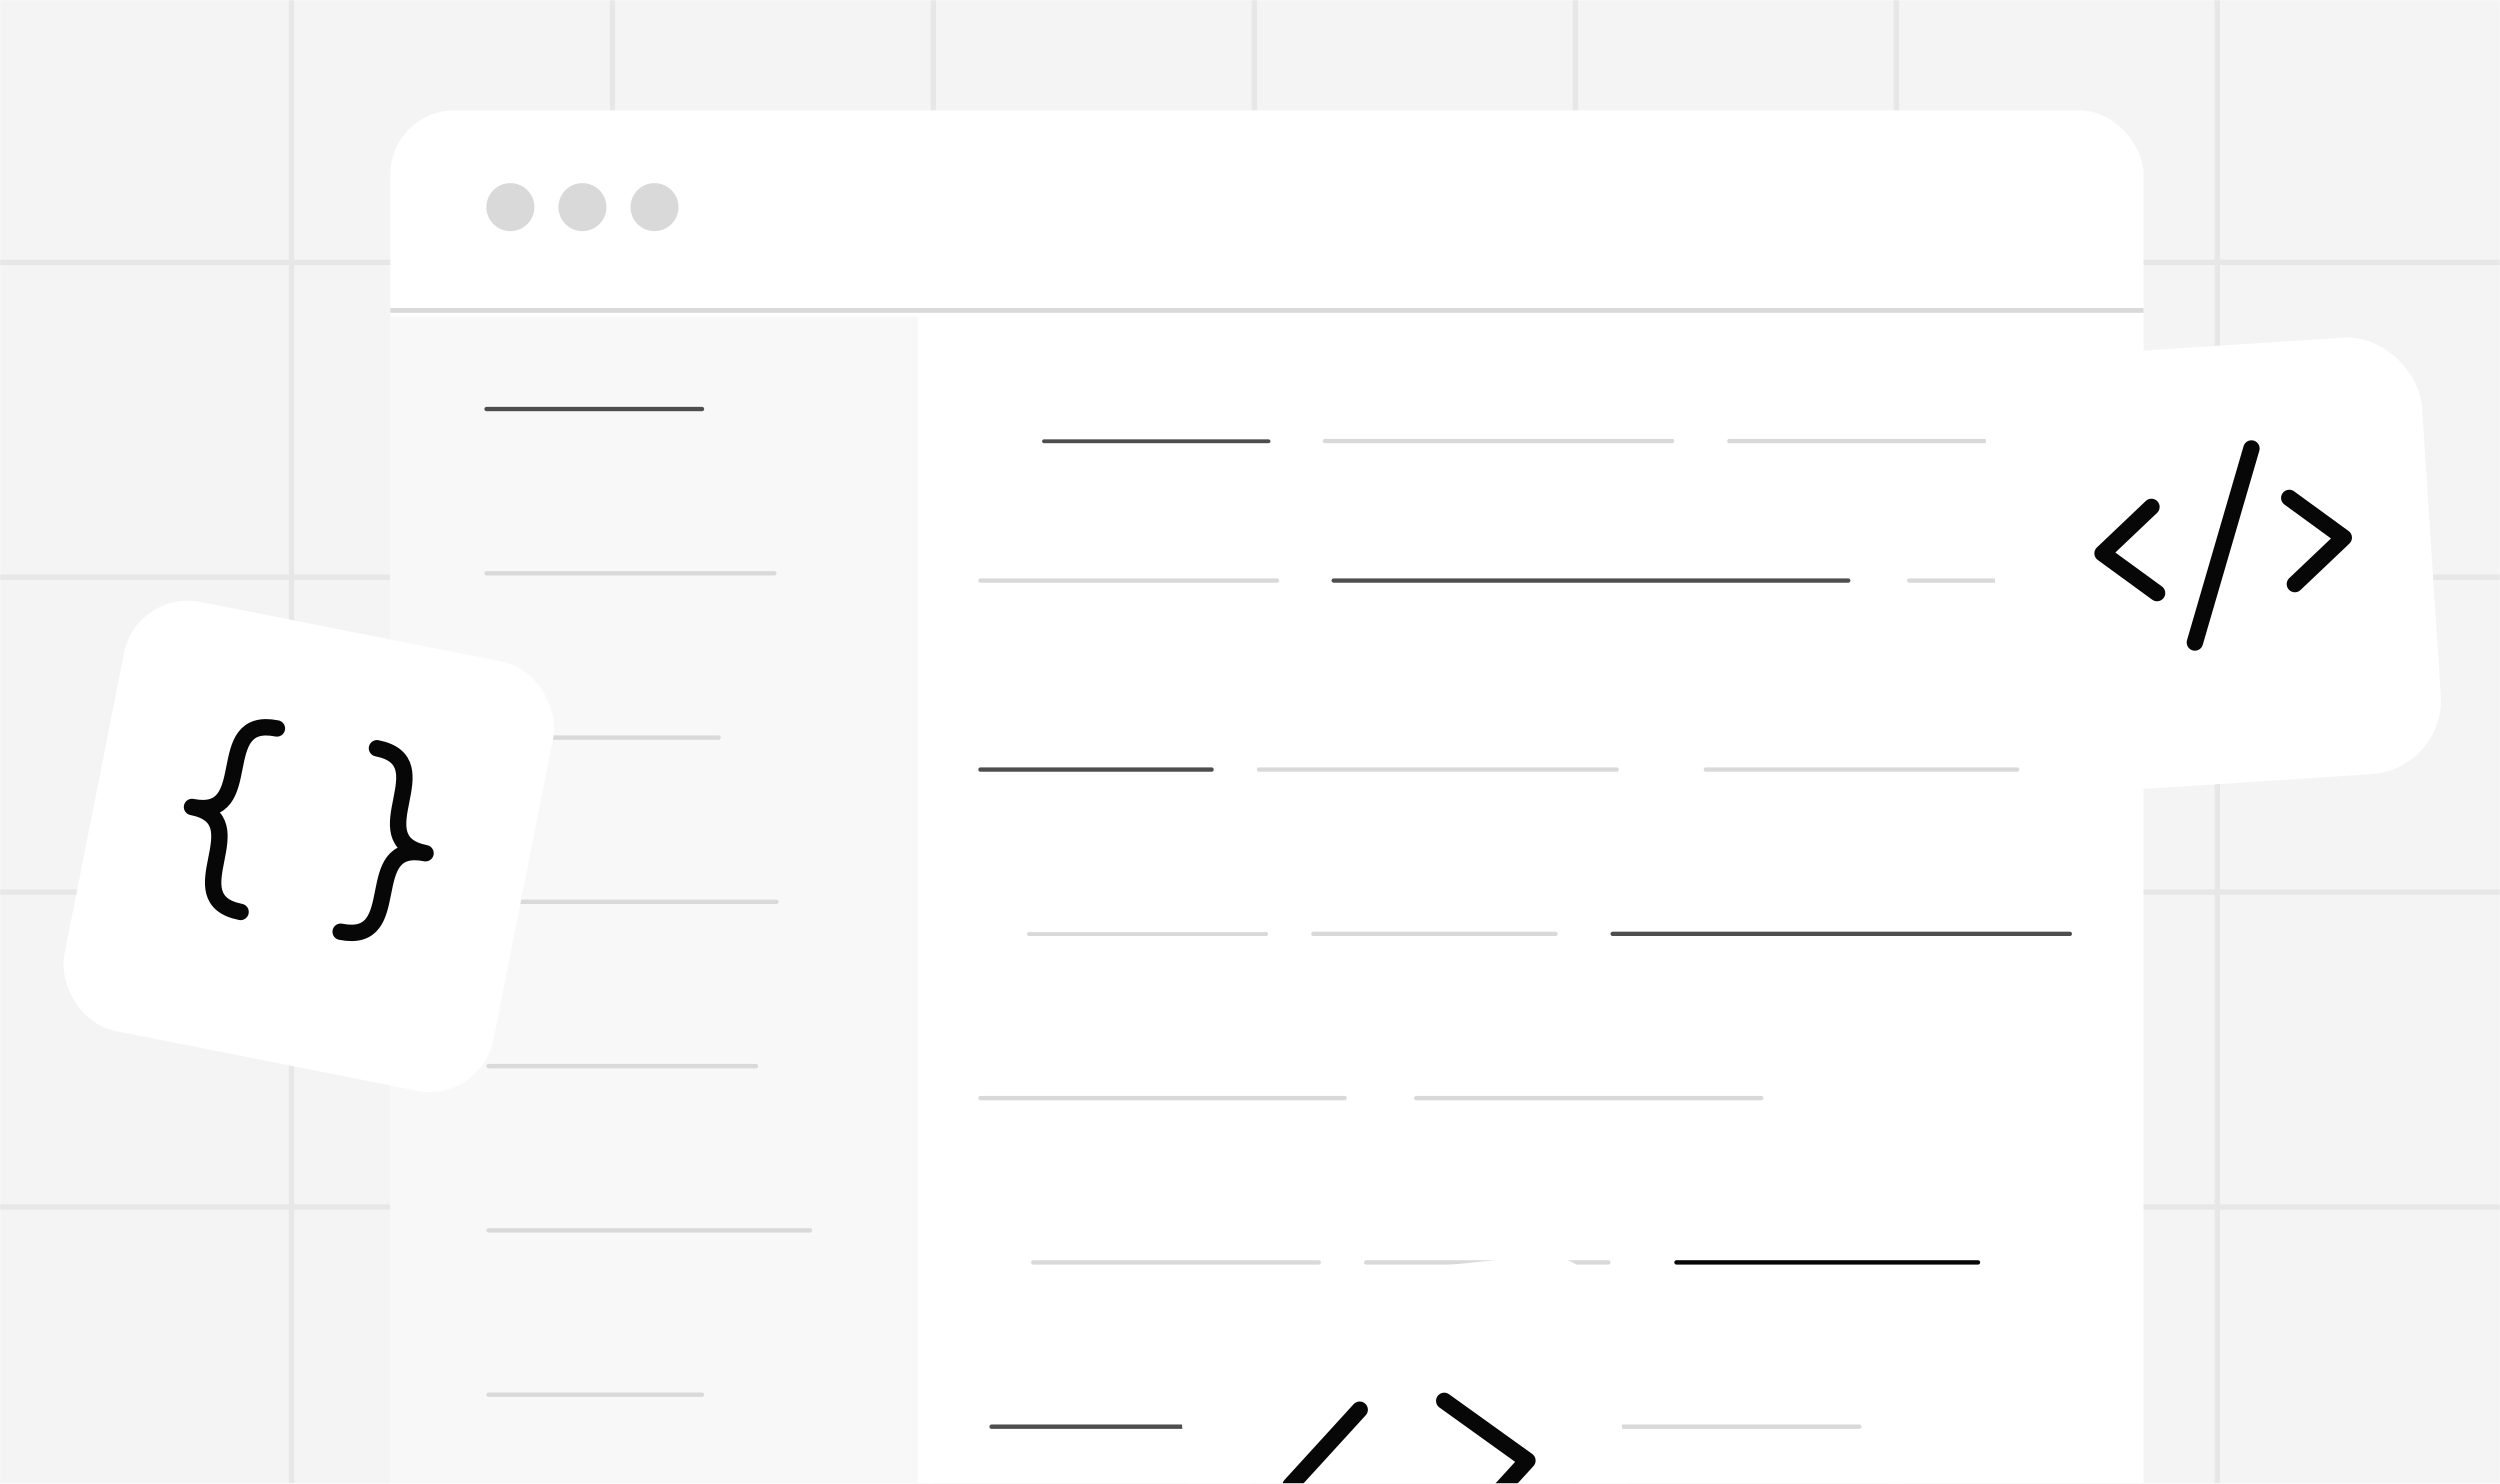 <svg width="1220" height="724" viewBox="0 0 1220 724" fill="none" xmlns="http://www.w3.org/2000/svg">
<g clip-path="url(#clip0_3045_328058)">
<mask id="mask0_3045_328058" style="mask-type:alpha" maskUnits="userSpaceOnUse" x="-1" y="-1" width="1222" height="876">
<rect x="-0.244" y="-0.35" width="1220.49" height="874.41" fill="#D9D9D9"/>
</mask>
<g mask="url(#mask0_3045_328058)">
<rect width="1550.94" height="874.356" transform="translate(-166.116 -0.124)" fill="#F4F4F4"/>
<mask id="mask1_3045_328058" style="mask-type:alpha" maskUnits="userSpaceOnUse" x="-167" y="-1" width="1552" height="876">
<rect x="-166.116" y="-0.124" width="1550.94" height="874.356" fill="#FFC93D"/>
</mask>
<g mask="url(#mask1_3045_328058)">
<g opacity="0.5">
<line x1="612.147" y1="-443.444" x2="612.147" y2="1285.39" stroke="#D9D9D9" stroke-width="2.602"/>
<line x1="768.777" y1="-443.444" x2="768.777" y2="1285.39" stroke="#D9D9D9" stroke-width="2.602"/>
<line x1="925.406" y1="-443.444" x2="925.406" y2="1285.39" stroke="#D9D9D9" stroke-width="2.602"/>
<line x1="298.889" y1="-443.444" x2="298.889" y2="1285.39" stroke="#D9D9D9" stroke-width="2.602"/>
<line x1="1082.04" y1="-443.444" x2="1082.04" y2="1285.39" stroke="#D9D9D9" stroke-width="2.602"/>
<line x1="455.518" y1="-443.444" x2="455.518" y2="1285.39" stroke="#D9D9D9" stroke-width="2.602"/>
<line x1="-311.842" y1="281.684" x2="1475.9" y2="281.684" stroke="#D9D9D9" stroke-width="2.602"/>
<line x1="-311.842" y1="128.016" x2="1475.9" y2="128.016" stroke="#D9D9D9" stroke-width="2.602"/>
<line x1="-311.842" y1="435.352" x2="1475.9" y2="435.352" stroke="#D9D9D9" stroke-width="2.602"/>
<line x1="-311.842" y1="589.019" x2="1475.9" y2="589.019" stroke="#D9D9D9" stroke-width="2.602"/>
<line x1="142.259" y1="-443.444" x2="142.259" y2="1112.79" stroke="#D9D9D9" stroke-width="2.602"/>
</g>
<g filter="url(#filter0_d_3045_328058)">
<rect x="190.474" y="51.853" width="855.576" height="712.589" rx="31.227" fill="white"/>
<path d="M190.392 152.471H448.015V764H221.619C204.373 764 190.392 750.019 190.392 732.773V152.471Z" fill="#F8F8F8"/>
</g>
<circle cx="249.077" cy="101.078" r="11.72" fill="#D9D9D9"/>
<circle cx="284.235" cy="101.078" r="11.72" fill="#D9D9D9"/>
<circle cx="319.398" cy="101.078" r="11.72" fill="#D9D9D9"/>
<line x1="190.474" y1="151.475" x2="1046.05" y2="151.475" stroke="#D9D9D9" stroke-width="2.344"/>
<line x1="650.839" y1="283.31" x2="901.934" y2="283.31" stroke="#4E4E4F" stroke-width="2.128" stroke-linecap="round"/>
<line x1="478.476" y1="283.31" x2="623.175" y2="283.31" stroke="#D9D9D9" stroke-width="2.128" stroke-linecap="round"/>
<line x1="931.725" y1="283.31" x2="1010.08" y2="283.31" stroke="#D9D9D9" stroke-width="2.128" stroke-linecap="round"/>
<line x1="646.581" y1="215.216" x2="815.988" y2="215.216" stroke="#D9D9D9" stroke-width="2.128" stroke-linecap="round"/>
<line x1="509.467" y1="215.339" x2="619.042" y2="215.339" stroke="#4E4E4F" stroke-width="1.881" stroke-linecap="round"/>
<line x1="843.898" y1="215.216" x2="984.341" y2="215.216" stroke="#D9D9D9" stroke-width="2.128" stroke-linecap="round"/>
<line x1="614.413" y1="375.55" x2="788.891" y2="375.55" stroke="#D9D9D9" stroke-width="2.128" stroke-linecap="round"/>
<line x1="832.451" y1="375.55" x2="984.343" y2="375.55" stroke="#D9D9D9" stroke-width="2.128" stroke-linecap="round"/>
<line x1="478.476" y1="375.55" x2="591.248" y2="375.55" stroke="#4E4E4F" stroke-width="2.128" stroke-linecap="round"/>
<line x1="502.073" y1="455.811" x2="617.854" y2="455.811" stroke="#D9D9D9" stroke-width="1.942" stroke-linecap="round"/>
<line x1="504.261" y1="616.05" x2="643.546" y2="616.05" stroke="#D9D9D9" stroke-width="2.128" stroke-linecap="round"/>
<line x1="483.886" y1="696.217" x2="623.171" y2="696.217" stroke="#4E4E4F" stroke-width="2.128" stroke-linecap="round"/>
<line x1="651.082" y1="696.217" x2="907.332" y2="696.217" stroke="#D9D9D9" stroke-width="2.128" stroke-linecap="round"/>
<line x1="786.979" y1="455.718" x2="1010.08" y2="455.718" stroke="#4E4E4F" stroke-width="2.128" stroke-linecap="round"/>
<line x1="640.924" y1="455.718" x2="759.066" y2="455.718" stroke="#D9D9D9" stroke-width="2.128" stroke-linecap="round"/>
<line x1="666.706" y1="616.05" x2="784.848" y2="616.05" stroke="#D9D9D9" stroke-width="2.128" stroke-linecap="round"/>
<line x1="818.115" y1="616.05" x2="965.25" y2="616.05" stroke="#070707" stroke-width="2.128" stroke-linecap="round"/>
<line x1="478.476" y1="535.883" x2="656.161" y2="535.883" stroke="#D9D9D9" stroke-width="2.128" stroke-linecap="round"/>
<line x1="691.105" y1="535.883" x2="859.478" y2="535.883" stroke="#D9D9D9" stroke-width="2.128" stroke-linecap="round"/>
<line x1="237.449" y1="199.603" x2="342.578" y2="199.603" stroke="#4E4E4F" stroke-width="2.128" stroke-linecap="round"/>
<line x1="237.449" y1="279.77" x2="377.892" y2="279.77" stroke="#D9D9D9" stroke-width="2.128" stroke-linecap="round"/>
<line x1="238.416" y1="359.937" x2="350.681" y2="359.937" stroke="#D9D9D9" stroke-width="2.128" stroke-linecap="round"/>
<line x1="238.416" y1="440.104" x2="378.859" y2="440.104" stroke="#D9D9D9" stroke-width="2.128" stroke-linecap="round"/>
<line x1="238.416" y1="520.27" x2="368.905" y2="520.27" stroke="#D9D9D9" stroke-width="2.128" stroke-linecap="round"/>
<line x1="238.416" y1="600.436" x2="395.229" y2="600.436" stroke="#D9D9D9" stroke-width="2.128" stroke-linecap="round"/>
<line x1="238.416" y1="680.604" x2="342.581" y2="680.604" stroke="#D9D9D9" stroke-width="2.128" stroke-linecap="round"/>
<g filter="url(#filter1_d_3045_328058)">
<rect x="966.558" y="167.24" width="213.47" height="213.47" rx="36.159" transform="rotate(-3.729 966.558 167.24)" fill="white"/>
</g>
<path d="M1049.9 247.378L1026.05 270.04L1052.64 289.414" stroke="#070707" stroke-width="8.005" stroke-linecap="round" stroke-linejoin="round"/>
<path d="M1117.16 242.993L1143.75 262.367L1119.9 285.029" stroke="#070707" stroke-width="8.005" stroke-linecap="round" stroke-linejoin="round"/>
<path d="M1098.7 218.867L1071.1 313.539" stroke="#070707" stroke-width="8.005" stroke-linecap="round" stroke-linejoin="round"/>
<g filter="url(#filter2_d_3045_328058)">
<rect x="66.701" y="279.658" width="213.47" height="213.47" rx="31.651" transform="rotate(11.196 66.701 279.658)" fill="white"/>
</g>
<path d="M135.123 355.482C102.563 349.037 126.261 400.252 93.701 393.807C126.261 400.252 84.839 438.578 117.399 445.023" stroke="#070707" stroke-width="8.005" stroke-linecap="round" stroke-linejoin="round"/>
<path d="M183.964 365.151C216.524 371.596 175.102 409.921 207.662 416.366C175.102 409.921 198.8 461.136 166.24 454.691" stroke="#070707" stroke-width="8.005" stroke-linecap="round" stroke-linejoin="round"/>
<g filter="url(#filter3_d_3045_328058)">
<rect x="570.132" y="623.679" width="213.47" height="213.47" rx="31.651" transform="rotate(-5.963 570.132 623.679)" fill="white"/>
</g>
<path d="M663.521 687.938L629.831 724.83L670.418 753.963" stroke="#070707" stroke-width="8.005" stroke-linecap="round" stroke-linejoin="round"/>
<path d="M704.784 683.628L745.371 712.761L711.681 749.652" stroke="#070707" stroke-width="8.005" stroke-linecap="round" stroke-linejoin="round"/>
</g>
</g>
</g>
<defs>
<filter id="filter0_d_3045_328058" x="178.392" y="41.853" width="879.657" height="736.589" filterUnits="userSpaceOnUse" color-interpolation-filters="sRGB">
<feFlood flood-opacity="0" result="BackgroundImageFix"/>
<feColorMatrix in="SourceAlpha" type="matrix" values="0 0 0 0 0 0 0 0 0 0 0 0 0 0 0 0 0 0 127 0" result="hardAlpha"/>
<feOffset dy="2"/>
<feGaussianBlur stdDeviation="6"/>
<feComposite in2="hardAlpha" operator="out"/>
<feColorMatrix type="matrix" values="0 0 0 0 0.009 0 0 0 0 0.009 0 0 0 0 0.009 0 0 0 0.08 0"/>
<feBlend mode="normal" in2="BackgroundImageFix" result="effect1_dropShadow_3045_328058"/>
<feBlend mode="normal" in="SourceGraphic" in2="effect1_dropShadow_3045_328058" result="shape"/>
</filter>
<filter id="filter1_d_3045_328058" x="950.752" y="146.59" width="258.513" height="258.513" filterUnits="userSpaceOnUse" color-interpolation-filters="sRGB">
<feFlood flood-opacity="0" result="BackgroundImageFix"/>
<feColorMatrix in="SourceAlpha" type="matrix" values="0 0 0 0 0 0 0 0 0 0 0 0 0 0 0 0 0 0 127 0" result="hardAlpha"/>
<feOffset dy="9.04"/>
<feGaussianBlur stdDeviation="9.04"/>
<feComposite in2="hardAlpha" operator="out"/>
<feColorMatrix type="matrix" values="0 0 0 0 0.008 0 0 0 0 0.008 0 0 0 0 0.008 0 0 0 0.08 0"/>
<feBlend mode="normal" in2="BackgroundImageFix" result="effect1_dropShadow_3045_328058"/>
<feBlend mode="normal" in="SourceGraphic" in2="effect1_dropShadow_3045_328058" result="shape"/>
</filter>
<filter id="filter2_d_3045_328058" x="14.963" y="277.283" width="271.434" height="271.434" filterUnits="userSpaceOnUse" color-interpolation-filters="sRGB">
<feFlood flood-opacity="0" result="BackgroundImageFix"/>
<feColorMatrix in="SourceAlpha" type="matrix" values="0 0 0 0 0 0 0 0 0 0 0 0 0 0 0 0 0 0 127 0" result="hardAlpha"/>
<feOffset dy="7.913"/>
<feGaussianBlur stdDeviation="7.913"/>
<feComposite in2="hardAlpha" operator="out"/>
<feColorMatrix type="matrix" values="0 0 0 0 0.008 0 0 0 0 0.008 0 0 0 0 0.008 0 0 0 0.08 0"/>
<feBlend mode="normal" in2="BackgroundImageFix" result="effect1_dropShadow_3045_328058"/>
<feBlend mode="normal" in="SourceGraphic" in2="effect1_dropShadow_3045_328058" result="shape"/>
</filter>
<filter id="filter3_d_3045_328058" x="557.421" y="596.702" width="259.916" height="259.916" filterUnits="userSpaceOnUse" color-interpolation-filters="sRGB">
<feFlood flood-opacity="0" result="BackgroundImageFix"/>
<feColorMatrix in="SourceAlpha" type="matrix" values="0 0 0 0 0 0 0 0 0 0 0 0 0 0 0 0 0 0 127 0" result="hardAlpha"/>
<feOffset dy="7.913"/>
<feGaussianBlur stdDeviation="7.913"/>
<feComposite in2="hardAlpha" operator="out"/>
<feColorMatrix type="matrix" values="0 0 0 0 0.008 0 0 0 0 0.008 0 0 0 0 0.008 0 0 0 0.08 0"/>
<feBlend mode="normal" in2="BackgroundImageFix" result="effect1_dropShadow_3045_328058"/>
<feBlend mode="normal" in="SourceGraphic" in2="effect1_dropShadow_3045_328058" result="shape"/>
</filter>
<clipPath id="clip0_3045_328058">
<rect width="1220" height="724" fill="white"/>
</clipPath>
</defs>
</svg>
